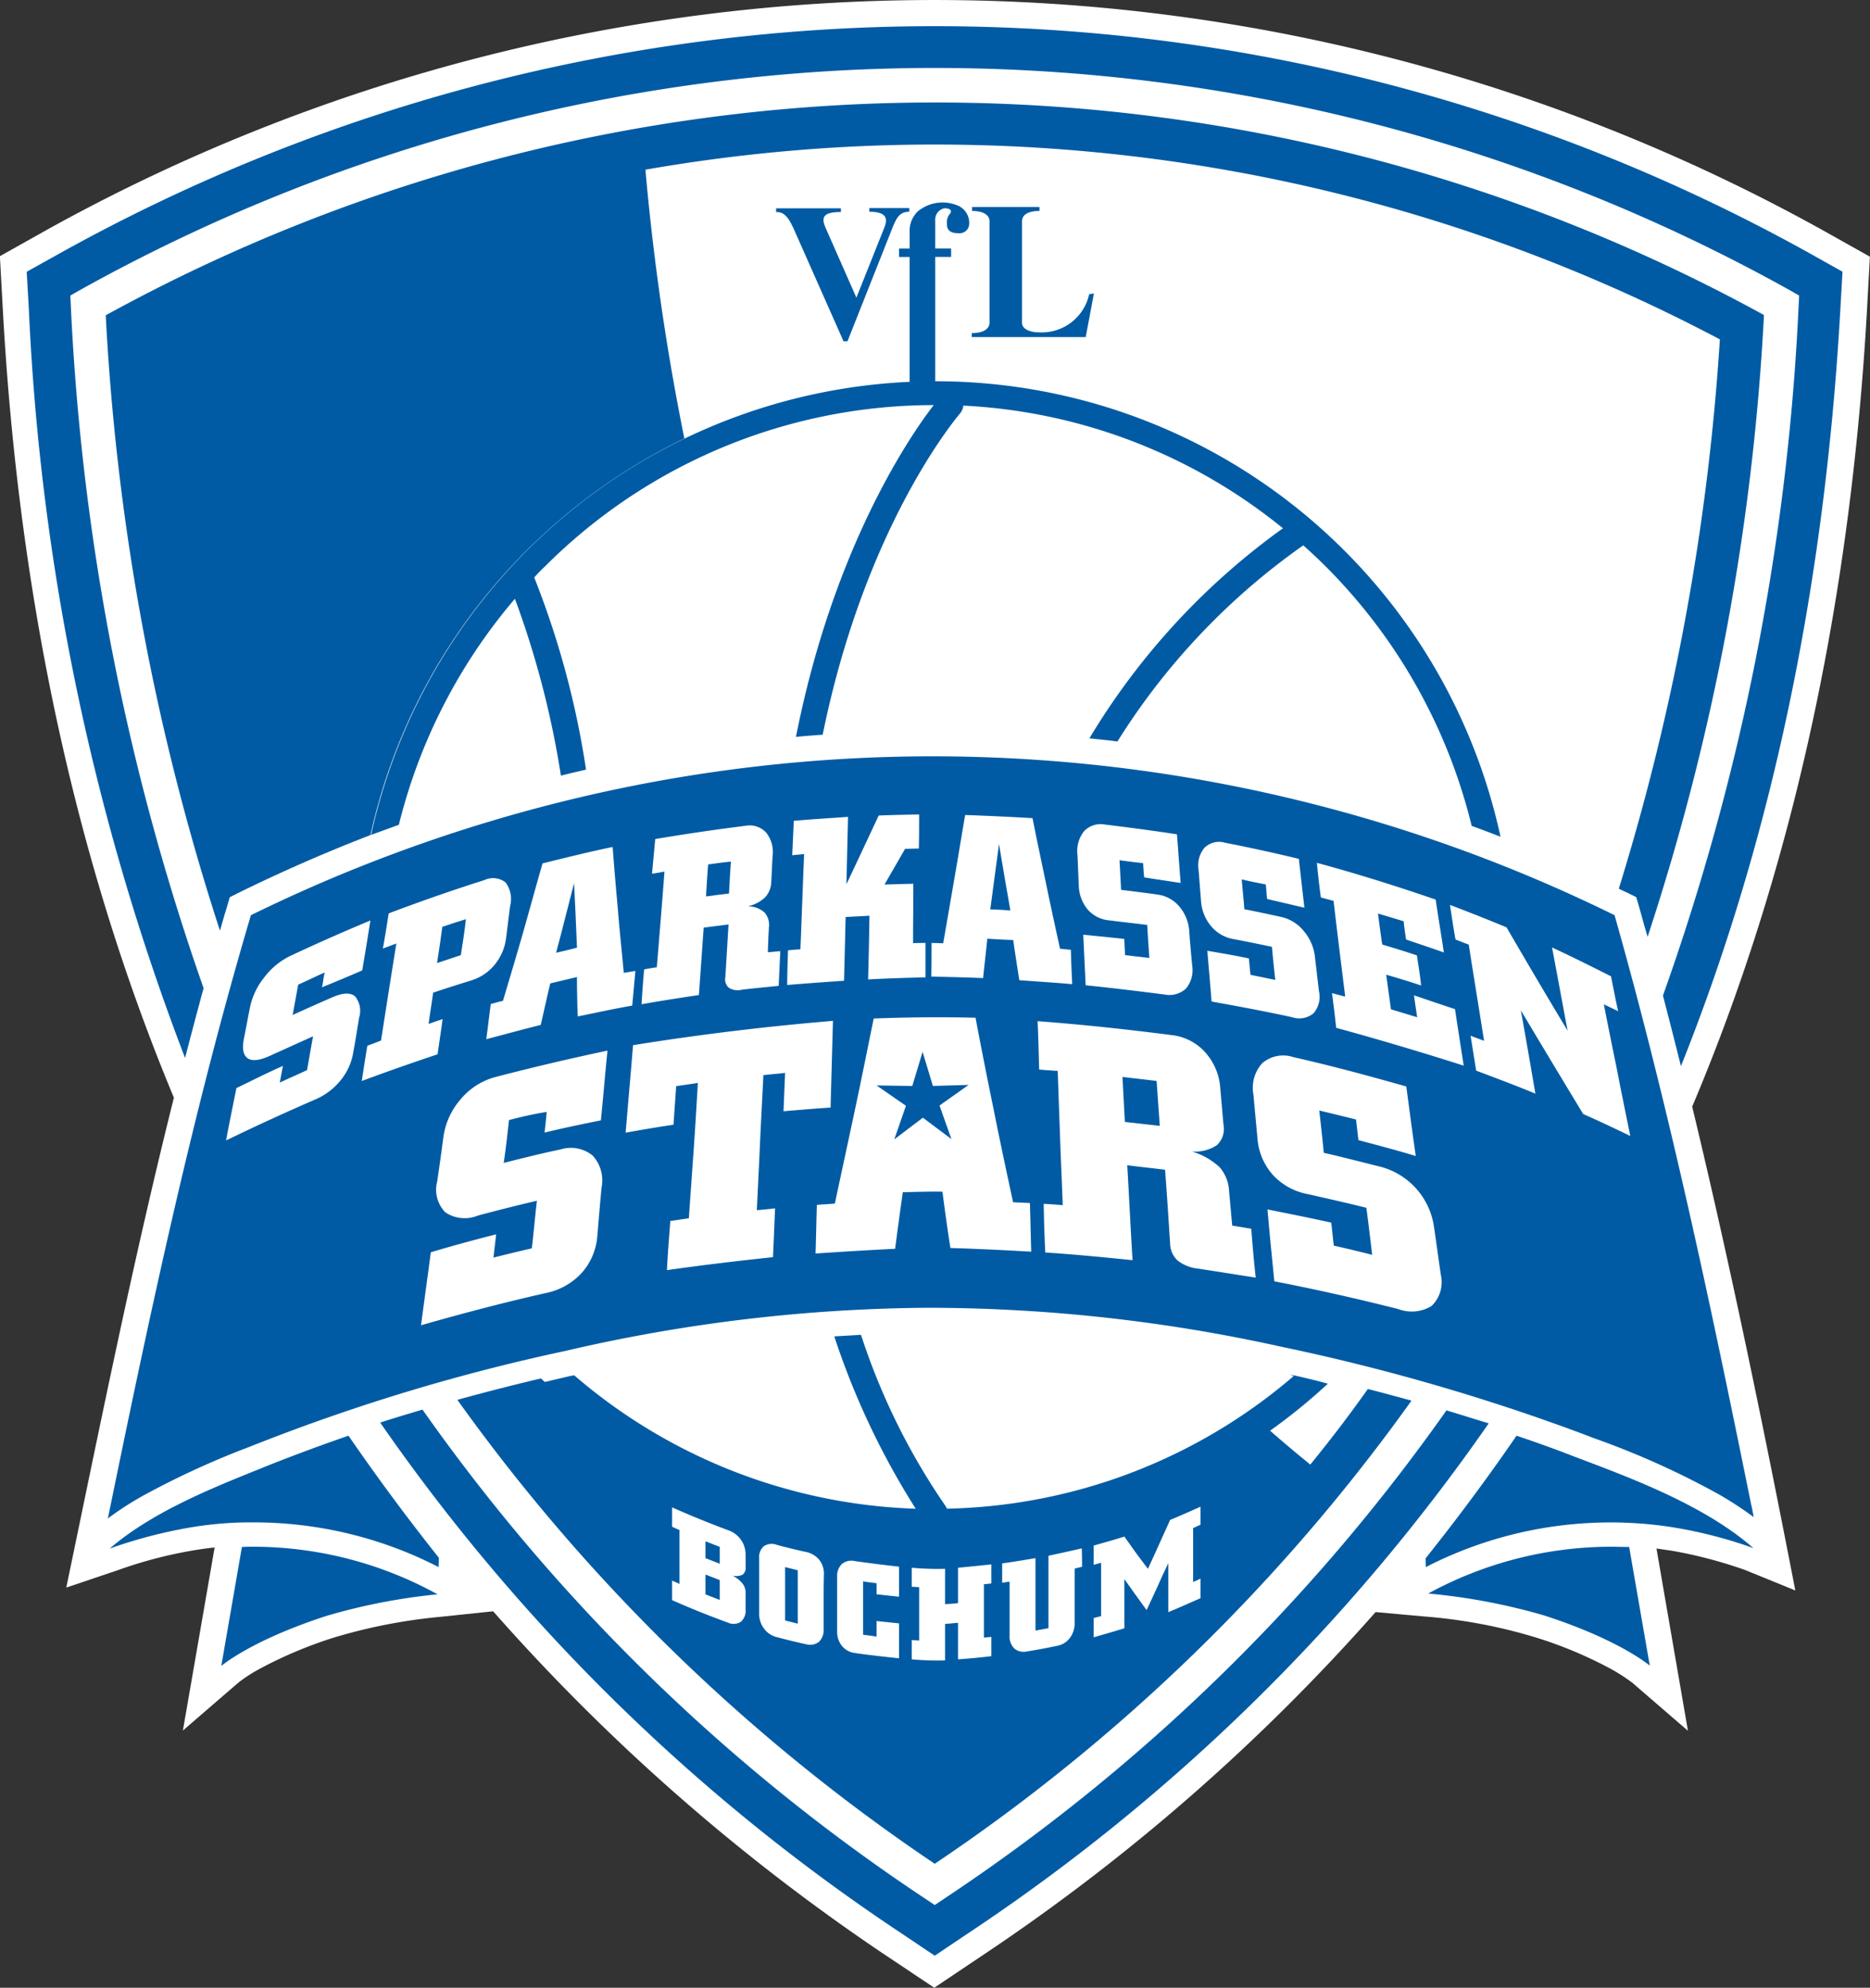 <svg id="vfl-sparkassen_stars" xmlns="http://www.w3.org/2000/svg" width="111" height="118" viewBox="0 0 111 118">
  <rect x="0" y="0" width="111" height="118" fill="#333333" stroke="none"/>
  <g id="Gruppe_288" data-name="Gruppe 288" transform="translate(0 0)">
    <path id="Pfad_153" data-name="Pfad 153" d="M358.372,103.053l-3.139.329A32.23,32.23,0,0,0,349,104.588a25.412,25.412,0,0,0-4.426,1.848,8.971,8.971,0,0,0-1.318.846l-3.3,2.85,1.884-10.868c-.455.047-.895.11-1.35.188a26.128,26.128,0,0,0-4.348,1.143l-3.108,1.049c2.025-9.725,3.971-19.434,6.388-29.081-6.184-14.83-9.276-30.788-10.155-46.793l-.173-3.163,2.763-1.55a108.553,108.553,0,0,1,105.475.031l2.762,1.55-.173,3.163c-.91,16.177-4.049,32.323-10.375,47.294,2.292,9.521,4.254,19.106,6.121,28.721l-3-1.222a26.957,26.957,0,0,0-4.285-1.128c-.314-.047-.628-.094-.957-.141l1.868,10.821-3.3-2.85a10.476,10.476,0,0,0-1.318-.846,24.915,24.915,0,0,0-4.426-1.848,30.959,30.959,0,0,0-6.545-1.237l-2.951-.266a119.667,119.667,0,0,1-23.371,20.405l-2.825,1.895-2.841-1.895A120.723,120.723,0,0,1,358.372,103.053Z" transform="translate(-329.1 -7.4)" fill="#fff" fill-rule="evenodd"/>
  </g>
  <g id="Gruppe_295" data-name="Gruppe 295" transform="translate(1.585 1.554)">
    <g id="Gruppe_291" data-name="Gruppe 291" transform="translate(4.818 10.464)">
      <path id="Pfad_154" data-name="Pfad 154" d="M696.6,93.186v.235h6.764l.486-2.589-.282.047a2.881,2.881,0,0,1-3.013,2.26c-.565,0-.973-.235-.973-.549V86.547c0-.408.408-.612,1.036-.612V85.7h-4v.235c.628,0,1.036.22,1.036.612v6.026C697.636,92.982,697.228,93.186,696.6,93.186Z" transform="translate(-645.32 -85.43)" fill="#005ba4" fill-rule="evenodd"/>
      <path id="Pfad_155" data-name="Pfad 155" d="M626.445,86.335v-.22H622.6v.22c.345,0,.643.11,1.02.942l2.982,6.732h.235l2.668-6.732c.251-.643.455-.957,1-.957V86.1h-2.37v.22c.957,0,1.13.345.895.926l-1.664,4.174-1.82-4.127C625.268,86.665,625.362,86.335,626.445,86.335Z" transform="translate(-582.935 -85.767)" fill="#005ba4" fill-rule="evenodd"/>
      <path id="Pfad_156" data-name="Pfad 156" d="M669.712,94.655c.5-.016,1-.031,1.506-.031h.031V87.216h.942v-.5h-.942V85.035a.679.679,0,0,1,.471-.69.541.541,0,0,1,.392.047c.11.078.063.157.031.235a.765.765,0,0,0-.2.6c-.016.455.267.581.706.581a.569.569,0,0,0,.612-.518,1.116,1.116,0,0,0-.769-1.161,2.3,2.3,0,0,0-2.056.22,1.268,1.268,0,0,0-.439.424,1.562,1.562,0,0,0-.267.973v.973H669.1v.5h.628v7.439Z" transform="translate(-622.137 -83.98)" fill="#005ba4" fill-rule="evenodd"/>
      <path id="Pfad_157" data-name="Pfad 157" d="M379.922,552.3c-2.825,1.146-6.654,2.6-9.322,4.9a28.813,28.813,0,0,1,4.614-1.224,21.646,21.646,0,0,1,3.484-.33h.487a23.967,23.967,0,0,1,10.875,2.621l.063.031.016-.549q-2.825-3.554-5.367-7.25C383.139,551.065,381.522,551.661,379.922,552.3Z" transform="translate(-370.49 -477.289)" fill="#005ba4" fill-rule="evenodd"/>
      <path id="Pfad_158" data-name="Pfad 158" d="M414.024,592.516l-1.224,7.062s1.758-1.522,6.277-2.982a35.628,35.628,0,0,1,6.56-1.271,22.7,22.7,0,0,0-10.875-2.825C414.511,592.5,414.275,592.5,414.024,592.516Z" transform="translate(-406.068 -512.698)" fill="#005ba4" fill-rule="evenodd"/>
      <path id="Pfad_159" data-name="Pfad 159" d="M880.013,592.5a22.712,22.712,0,0,0-10.813,2.778,36.16,36.16,0,0,1,6.874,1.3c4.52,1.459,6.277,2.982,6.277,2.982l-1.224-7.046C880.75,592.516,880.373,592.5,880.013,592.5Z" transform="translate(-790.826 -512.698)" fill="#005ba4" fill-rule="evenodd"/>
      <path id="Pfad_160" data-name="Pfad 160" d="M873.6,550.5q-2.542,3.7-5.4,7.282l.016.518c.157-.078.329-.173.5-.251a23.99,23.99,0,0,1,10.436-2.4c.3,0,.581,0,.879.016a22.658,22.658,0,0,1,3.092.314,26.752,26.752,0,0,1,4.535,1.193c-2.966-2.6-7.438-4.221-10.624-5.43C875.905,551.3,874.76,550.892,873.6,550.5Z" transform="translate(-789.983 -477.289)" fill="#005ba4" fill-rule="evenodd"/>
      <path id="Pfad_161" data-name="Pfad 161" d="M663.331,405.3l.612,2.024,2.119-.063-1.726,1.224.706,1.993-1.695-1.271-1.695,1.287.691-1.993-1.742-1.208,2.119.031Z" transform="translate(-614.971 -354.875)" fill="#005ba4" fill-rule="evenodd"/>
      <g id="Gruppe_289" data-name="Gruppe 289" transform="translate(0 32.88)">
        <path id="Pfad_162" data-name="Pfad 162" d="M597.575,333.3c-.455.047-.894.11-1.35.173-.047.628-.094,1.271-.125,1.9.455-.063.91-.126,1.365-.173C597.5,334.571,597.528,333.943,597.575,333.3Z" transform="translate(-560.595 -327.054)" fill="#005ba4" fill-rule="evenodd"/>
        <path id="Pfad_163" data-name="Pfad 163" d="M540.467,341.5c-.361,1.381-.691,2.746-1.067,4.127.424-.094.816-.188,1.24-.3C540.593,344.058,540.53,342.771,540.467,341.5Z" transform="translate(-512.795 -333.967)" fill="#005ba4" fill-rule="evenodd"/>
        <path id="Pfad_164" data-name="Pfad 164" d="M496.111,355.1c-.471.141-.926.3-1.4.455-.094.722-.2,1.444-.314,2.15.471-.157.957-.314,1.412-.471C495.922,356.528,496.032,355.822,496.111,355.1Z" transform="translate(-474.858 -345.433)" fill="#005ba4" fill-rule="evenodd"/>
        <path id="Pfad_165" data-name="Pfad 165" d="M753.6,414.8c.047.895.094,1.789.141,2.668l2.072.235c-.063-.894-.126-1.789-.188-2.668Z" transform="translate(-693.374 -395.764)" fill="#005ba4" fill-rule="evenodd"/>
        <path id="Pfad_166" data-name="Pfad 166" d="M704.118,326.7c-.173,1.287-.345,2.589-.518,3.876.392.016.8.031,1.193.063C704.557,329.321,704.338,328.018,704.118,326.7Z" transform="translate(-651.222 -321.49)" fill="#005ba4" fill-rule="evenodd"/>
        <path id="Pfad_167" data-name="Pfad 167" d="M467.435,337.88c-2.354-11.629-4.85-23.492-8.1-34.948a91.7,91.7,0,0,0-40.464-9.432,91.321,91.321,0,0,0-20.939,2.432,92.468,92.468,0,0,0-19.542,7c-3.39,11.44-5.933,23.336-8.319,34.98-.063.282-.11.549-.173.832a18.718,18.718,0,0,1,2.2-1.412,50.357,50.357,0,0,1,6.247-2.856c.157-.063.3-.125.439-.173a116.18,116.18,0,0,1,18.286-5.508,97.342,97.342,0,0,1,21.441-2.558h.345a97.248,97.248,0,0,1,20.672,2.307,123.148,123.148,0,0,1,17.956,5.194l.612.235a49,49,0,0,1,7.518,3.39,21.51,21.51,0,0,1,1.978,1.3C467.545,338.4,467.5,338.131,467.435,337.88Zm-32.444-38.95a1.239,1.239,0,0,1,1.224-.3c1.444.282,2.9.6,4.379.957.11.973.22,1.946.33,2.9l-2.213-.518c-.031-.282-.047-.565-.078-.863-.487-.094-.957-.188-1.428-.3.047.6.11,1.177.157,1.773.738.141,1.46.3,2.182.455a2.413,2.413,0,0,1,1.35.847,2.84,2.84,0,0,1,.659,1.554c.079.675.157,1.35.235,2.009a1.491,1.491,0,0,1-.33,1.318,1.341,1.341,0,0,1-1.287.22c-1.585-.345-3.186-.643-4.756-.926-.078-1-.173-2.009-.251-3.013.816.141,1.648.282,2.464.455.031.33.063.643.094.973.471.094.957.2,1.475.3-.078-.659-.141-1.3-.2-1.962-.753-.157-1.507-.314-2.26-.455a2.223,2.223,0,0,1-1.35-.769,2.587,2.587,0,0,1-.6-1.507c-.047-.6-.094-1.193-.141-1.8A1.643,1.643,0,0,1,434.991,298.93Zm-7.157-.973a1.353,1.353,0,0,1,1.24-.408c1.413.173,2.857.361,4.285.581.078.973.141,1.93.22,2.888q-1.107-.165-2.166-.33c-.031-.282-.047-.565-.063-.847-.471-.047-.942-.11-1.4-.173.031.581.063,1.177.094,1.758.722.094,1.428.173,2.166.282a2.02,2.02,0,0,1,1.3.722,2.487,2.487,0,0,1,.581,1.491c.047.675.11,1.334.173,2.009a1.7,1.7,0,0,1-.377,1.365,1.466,1.466,0,0,1-1.271.345c-1.57-.2-3.124-.392-4.677-.549-.047-1-.094-2.009-.141-3,.8.078,1.617.157,2.433.251.016.33.031.643.047.957.471.063.957.11,1.444.173-.047-.659-.094-1.3-.126-1.962-.753-.094-1.491-.173-2.213-.267a1.932,1.932,0,0,1-1.318-.643,2.325,2.325,0,0,1-.534-1.459c-.031-.6-.047-1.193-.078-1.789A1.906,1.906,0,0,1,427.834,297.957Zm-9.041,6.623c.235,0,.455.016.691.016.22-1.271.439-2.527.659-3.813.22-1.255.424-2.527.644-3.8q2,.071,4,.188c.251,1.287.534,2.589.8,3.876s.549,2.589.832,3.876c.22.016.424.047.644.063.016.69.047,1.365.078,2.04-1.052-.094-2.088-.157-3.139-.235-.126-.8-.251-1.585-.361-2.385-.518-.016-1.02-.047-1.538-.078-.078.785-.173,1.569-.251,2.338-1.02-.047-2.056-.063-3.076-.094C418.793,305.929,418.793,305.254,418.793,304.579Zm-8.523.439c.251-.031.487-.047.738-.063.078-1.883.141-3.766.22-5.65-.235.016-.471.047-.706.063.031-.675.063-1.365.094-2.04,1.067-.094,2.135-.157,3.218-.235q-.047,2-.094,4c.644-1.365,1.287-2.731,1.915-4.08.785-.031,1.585-.047,2.4-.063,0,.675,0,1.35-.016,2.024-.267,0-.534.016-.816.016L416,301.111l1.711-.047c0,1.177-.016,2.354-.016,3.531.235-.016.487-.016.738-.016v2.04c-1.146.031-2.276.063-3.406.126.031-1.255.063-2.511.078-3.782-.487.031-.942.047-1.413.078-.031,1.255-.063,2.527-.094,3.782-1.114.078-2.245.157-3.375.251C410.223,306.384,410.255,305.693,410.27,305.019Zm-8.539,1.13c.251-.047.518-.094.753-.126.157-1.9.314-3.8.455-5.681-.235.047-.487.094-.738.125.063-.69.126-1.365.188-2.056,1.789-.3,3.579-.565,5.352-.785a1.33,1.33,0,0,1,1.224.392,1.841,1.841,0,0,1,.392,1.4c-.031.5-.047,1-.078,1.507a1.417,1.417,0,0,1-.361.942,2.158,2.158,0,0,1-1.02.534,1.525,1.525,0,0,1,.989.377,1.136,1.136,0,0,1,.251.895c-.031.486-.047.973-.063,1.459.235-.016.487-.047.738-.063-.031.69-.063,1.365-.094,2.056-.738.078-1.475.141-2.213.235a.983.983,0,0,1-.753-.126.66.66,0,0,1-.2-.628c.063-1.036.126-2.087.188-3.123-.5.063-1,.126-1.475.188q-.141,2-.283,4c-1.146.173-2.276.345-3.406.549C401.622,307.514,401.669,306.839,401.732,306.149Zm-6.027-6.293c1.4-.345,2.778-.69,4.159-.973.094,1.255.2,2.5.314,3.735.094,1.24.235,2.479.345,3.735.235-.031.455-.078.691-.11-.063.69-.126,1.381-.188,2.056-1.083.188-2.15.424-3.233.643-.031-.785-.047-1.554-.047-2.338-.534.126-1.067.251-1.585.377-.2.832-.377,1.648-.565,2.464-1.067.267-2.15.565-3.233.847.094-.69.173-1.381.267-2.087.235-.063.487-.141.722-.188.408-1.365.816-2.731,1.209-4.1C394.935,302.586,395.312,301.221,395.7,299.856Zm-10.893,9.165c-.11.69-.22,1.365-.345,2.056a3.5,3.5,0,0,1-.769,1.679,3.877,3.877,0,0,1-1.522,1.13c-1.727.753-3.485,1.554-5.258,2.417.188-1.036.408-2.071.612-3.107.91-.439,1.836-.91,2.762-1.318l-.188.989c.534-.251,1.083-.486,1.617-.738.126-.675.235-1.35.361-2.009l-2.5,1.13q-.942.447-1.366.188c-.283-.188-.361-.581-.235-1.208.126-.612.235-1.24.361-1.852a4.154,4.154,0,0,1,.832-1.742,4.269,4.269,0,0,1,1.523-1.271c1.6-.753,3.2-1.459,4.787-2.119-.157.989-.314,1.977-.487,2.966-.8.345-1.585.675-2.386,1,.063-.3.094-.581.157-.879-.534.235-1.036.487-1.57.722-.11.612-.22,1.208-.33,1.8.8-.361,1.6-.722,2.4-1.067.581-.251,1.02-.267,1.3-.047A1.358,1.358,0,0,1,384.811,309.02Zm.487,1.663c.283-.11.549-.2.816-.314.3-1.915.6-3.845.91-5.759-.251.094-.518.2-.8.3.126-.69.235-1.381.345-2.087,1.915-.722,3.8-1.381,5.682-1.977a1.2,1.2,0,0,1,1.256.141,1.651,1.651,0,0,1,.267,1.412l-.236,1.883a3.08,3.08,0,0,1-.675,1.585,2.894,2.894,0,0,1-1.413.942c-.753.235-1.507.471-2.245.722-.078.628-.188,1.24-.267,1.852.267-.094.549-.188.832-.282-.094.69-.2,1.4-.3,2.087-1.491.5-2.982,1.02-4.5,1.585C385.078,312.065,385.188,311.374,385.3,310.684Zm8.413,4.41c-.094.847-.188,1.695-.314,2.542,1.13-.283,2.245-.565,3.375-.8a2.057,2.057,0,0,1,1.9.361,2.178,2.178,0,0,1,.534,1.9c-.094.957-.173,1.915-.251,2.872a3.725,3.725,0,0,1-.942,2.213,3.953,3.953,0,0,1-2.1,1.177c-2.449.549-4.944,1.208-7.424,1.915.188-1.444.392-2.888.581-4.331,1.3-.392,2.59-.738,3.877-1.067-.047.455-.11.926-.157,1.381.753-.188,1.522-.377,2.276-.549.11-.942.188-1.867.3-2.825-1.146.267-2.323.565-3.5.879a2.06,2.06,0,0,1-1.931-.188,1.917,1.917,0,0,1-.487-1.836c.126-.863.251-1.726.361-2.589a4.315,4.315,0,0,1,1.02-2.276,4.035,4.035,0,0,1,2.072-1.334c2.229-.581,4.442-1.1,6.655-1.569-.141,1.381-.251,2.762-.392,4.143-1.114.22-2.229.455-3.343.722.047-.408.094-.816.125-1.224C395.155,314.733,394.433,314.905,393.711,315.094Zm15.1-2.668c-.063,1.334-.141,2.684-.2,4.017s-.126,2.668-.188,4c.345-.031.722-.063,1.083-.11-.047.973-.078,1.946-.126,2.9-2.1.22-4.191.471-6.294.769.047-.973.126-1.946.2-2.919.361-.047.738-.11,1.1-.157.094-1.35.188-2.684.283-4.017s.173-2.683.251-4.017l-1.287.188c-.047.769-.11,1.522-.157,2.291-.957.141-1.9.3-2.841.471.141-1.726.3-3.468.439-5.194,3.987-.643,7.942-1.114,11.866-1.444-.047,1.711-.094,3.437-.141,5.147-.942.063-1.883.141-2.794.22.031-.753.063-1.507.094-2.276C409.658,312.347,409.219,312.379,408.811,312.426Zm11.1,10.263q-.259-1.671-.471-3.343c-.785-.016-1.585.016-2.354.031-.157,1.114-.314,2.244-.455,3.358-1.57.078-3.155.173-4.724.282.031-.957.047-1.93.078-2.888.361-.031.706-.047,1.067-.078.392-1.836.785-3.656,1.177-5.493s.754-3.656,1.13-5.493c2.009-.078,4.034-.094,6.043-.047.345,1.82.706,3.656,1.083,5.477.361,1.82.753,3.641,1.146,5.477l1,.047c.031.957.047,1.93.078,2.888C423.11,322.815,421.509,322.736,419.908,322.689Zm14.707,1.224a2.384,2.384,0,0,1-1.209-.471,1.4,1.4,0,0,1-.455-.989c-.094-1.459-.188-2.935-.3-4.41-.753-.094-1.507-.173-2.245-.267.11,1.883.2,3.766.314,5.634-1.727-.173-3.453-.345-5.18-.455-.047-.957-.079-1.93-.094-2.888.377.016.753.047,1.13.078-.047-1.334-.11-2.652-.157-3.986s-.094-2.652-.141-3.986c-.361-.016-.738-.047-1.1-.078-.031-.957-.047-1.915-.094-2.872,2.668.2,5.321.486,8.005.832a3.13,3.13,0,0,1,1.962,1.036,3.539,3.539,0,0,1,.879,2.15c.063.706.126,1.428.188,2.134a1.306,1.306,0,0,1-.392,1.208,2.342,2.342,0,0,1-1.475.377,4.215,4.215,0,0,1,1.632.926,2.3,2.3,0,0,1,.565,1.4l.188,2.071,1.13.188c.078.973.157,1.946.267,2.9C436.906,324.274,435.761,324.086,434.615,323.913Zm13.86,2.213a2.25,2.25,0,0,1-1.978.188c-2.48-.628-4.929-1.177-7.361-1.648-.141-1.428-.283-2.841-.408-4.269,1.24.251,2.511.5,3.783.785.063.455.094.91.157,1.365.753.173,1.507.345,2.276.549-.11-.926-.22-1.867-.345-2.793-1.177-.3-2.323-.549-3.484-.816a3.722,3.722,0,0,1-2.072-1.146,3.658,3.658,0,0,1-.91-2.181c-.079-.847-.157-1.695-.235-2.558a2.189,2.189,0,0,1,.518-1.883,1.912,1.912,0,0,1,1.852-.361c2.213.5,4.442,1.1,6.7,1.742.188,1.381.361,2.746.565,4.127-1.146-.345-2.276-.643-3.406-.942l-.141-1.224c-.738-.188-1.46-.361-2.182-.534.094.832.188,1.679.267,2.511,1.114.251,2.245.549,3.39.832a4.323,4.323,0,0,1,3.155,3.578c.141.957.267,1.915.408,2.856A1.948,1.948,0,0,1,448.474,326.126Zm-5.666-16.509c-.078-.69-.157-1.365-.251-2.056.267.063.518.141.785.2-.235-1.9-.471-3.782-.691-5.681-.251-.063-.518-.141-.753-.2-.094-.675-.173-1.365-.235-2.056,2.323.628,4.677,1.365,7.048,2.181.157,1.051.33,2.087.487,3.139-.753-.267-1.507-.518-2.245-.769-.047-.361-.11-.722-.141-1.083-.518-.157-1.02-.314-1.522-.455.078.612.157,1.224.251,1.836.675.2,1.35.408,2.056.643.094.6.188,1.193.251,1.789-.691-.235-1.381-.439-2.072-.643.094.69.188,1.381.283,2.056l1.554.471c-.063-.424-.126-.863-.188-1.3.8.267,1.6.549,2.433.816.173,1.13.345,2.244.518,3.358Q446.536,310.637,442.808,309.617Zm14.66,5.116q-1.884-3.107-3.7-6.152c.3,1.648.581,3.3.863,4.943-1.177-.486-2.354-.926-3.516-1.365l-.33-2.071c.251.094.534.2.8.3-.3-1.9-.612-3.8-.91-5.712-.267-.094-.518-.2-.785-.3-.126-.675-.22-1.365-.33-2.056,1.114.424,2.229.863,3.359,1.334,1.177,2.024,2.386,4.08,3.626,6.136-.314-1.648-.612-3.3-.926-4.943,1.161.534,2.339,1.13,3.5,1.711.141.69.267,1.381.424,2.072-.283-.141-.565-.267-.848-.408.251,1.3.518,2.605.785,3.908.251,1.3.518,2.605.785,3.908C459.32,315.58,458.394,315.141,457.468,314.733Z" transform="translate(-369.9 -293.5)" fill="#005ba4" fill-rule="evenodd"/>
      </g>
      <g id="Gruppe_290" data-name="Gruppe 290" transform="translate(15.624 10.612)">
        <path id="Pfad_168" data-name="Pfad 168" d="M471.048,177.933a32.766,32.766,0,0,1,6.889-13.418,54.268,54.268,0,0,1,2.731,10.5c.267-.063.549-.141.816-.2.22-.047.455-.11.675-.157a51.7,51.7,0,0,0-3.076-11.409c.2-.22.408-.439.628-.643a32.625,32.625,0,0,1,23.085-9.588c-1.381,1.789-5.948,8.411-8.176,19.695.534-.047,1.051-.094,1.585-.126,2.574-12.664,8.145-19.051,8.16-19.083a.835.835,0,0,0,.188-.455,32.593,32.593,0,0,1,18.973,7.282A41.827,41.827,0,0,0,512.038,172.8c.549.063,1.114.11,1.664.188a40.377,40.377,0,0,1,11.032-11.644c.455.408.894.816,1.318,1.24A32.77,32.77,0,0,1,534.73,178c.565.2,1.146.424,1.711.643a34.312,34.312,0,0,0-67.041-.11Z" transform="translate(-469.4 -151.6)" fill="#005ba4"/>
        <path id="Pfad_169" data-name="Pfad 169" d="M578.143,514.654l.235.094a32.6,32.6,0,0,1-20.589,7.878.842.842,0,0,0-.11-.2,39.242,39.242,0,0,1-4.99-10.122l-1.585.094a45.682,45.682,0,0,0,4.834,10.232,32.684,32.684,0,0,1-20.276-7.925.665.665,0,0,1-.173.031q-.918.212-1.789.424a34.31,34.31,0,0,0,46.7.047C579.665,515,578.912,514.827,578.143,514.654Z" transform="translate(-523.609 -455.695)" fill="#005ba4"/>
      </g>
    </g>
    <g id="Gruppe_294" data-name="Gruppe 294" transform="translate(0)">
      <path id="Pfad_170" data-name="Pfad 170" d="M626,603.085v1.585l.753.188v-3.17L626,601.5Z" transform="translate(-580.984 -510.025)" fill="#005ba4"/>
      <path id="Pfad_171" data-name="Pfad 171" d="M595.9,605.777l.847.33V604.93l-.847-.33Z" transform="translate(-555.609 -512.682)" fill="#005ba4"/>
      <path id="Pfad_172" data-name="Pfad 172" d="M595.9,592.7l.847.33v-1l-.847-.33Z" transform="translate(-555.609 -501.755)" fill="#005ba4"/>
      <g id="Gruppe_292" data-name="Gruppe 292" transform="translate(4.692 4.535)">
        <path id="Pfad_173" data-name="Pfad 173" d="M376.461,93.373l.6-.3q3.791-1.86,7.754-3.39a34.246,34.246,0,0,1,9.245-16.87,34.6,34.6,0,0,1,9.386-6.67,144.239,144.239,0,0,1-2.276-15.552s-.016-.157-.031-.408a99.659,99.659,0,0,1,63.773,10.075,140.3,140.3,0,0,1-6,32.61c.141.063.283.141.424.2l.612.3.188.643c.157.565.314,1.146.487,1.711a141.368,141.368,0,0,0,6.906-36.91,102.237,102.237,0,0,0-98.43.016,141.613,141.613,0,0,0,6.781,36.533c.126-.439.251-.895.392-1.334Z" transform="translate(-369.1 -46.2)" fill="#005ba4"/>
        <path id="Pfad_174" data-name="Pfad 174" d="M552.727,535.516l-.283-.235s-.848-.675-2.276-1.93a34.3,34.3,0,0,1-43.107-2.95c-1.664.392-3.312.816-4.961,1.271a110.947,110.947,0,0,0,28.335,27.541,110.4,110.4,0,0,0,28.3-27.494c-.864-.235-1.727-.471-2.59-.691C555.066,532.55,553.92,534.057,552.727,535.516ZM519.211,541.6a.5.5,0,0,1-.188.455.879.879,0,0,1-.6.047,1.853,1.853,0,0,1,.612.487.882.882,0,0,1,.173.581v.957a.859.859,0,0,1-.283.722.8.8,0,0,1-.769.047c-1.115-.408-2.214-.847-3.312-1.334v-1.161c.141.063.283.126.44.2v-3.2c-.141-.063-.3-.126-.44-.2v-1.146c1.1.487,2.213.942,3.312,1.35a1.549,1.549,0,0,1,.769.565,1.514,1.514,0,0,1,.283.894Zm4.631,2.056v1.632a.971.971,0,0,1-.283.753.86.86,0,0,1-.754.141q-.871-.188-1.742-.424a1.309,1.309,0,0,1-.769-.518,1.448,1.448,0,0,1-.282-.895v-3.264a.859.859,0,0,1,.282-.722.839.839,0,0,1,.769-.078q.871.235,1.742.424a1.375,1.375,0,0,1,.769.455,1.328,1.328,0,0,1,.283.863C523.842,542.578,523.842,543.112,523.842,543.661Zm4.474-1.193v.895l-1.334-.141v-.659c-.267-.031-.534-.063-.8-.11v3.17c.267.031.534.063.8.11v-.926l1.334.141v2.072c-.879-.094-1.758-.188-2.622-.314a1.182,1.182,0,0,1-.769-.424,1.314,1.314,0,0,1-.283-.847V542.17a.97.97,0,0,1,.283-.753.885.885,0,0,1,.769-.173c.879.125,1.742.235,2.622.33Zm5.479.11c-.141.016-.283.031-.44.047v3.17c.141-.016.283-.031.44-.047v1.146q-.989.118-1.978.188v-2.166c-.251.016-.518.047-.769.063v2.166a16.669,16.669,0,0,1-1.978-.063v-1.146c.141.016.3.016.44.031V542.8a4.137,4.137,0,0,0-.44-.031v-1.13a16.656,16.656,0,0,0,1.978.063v2.1c.251-.016.518-.031.769-.063v-2.1c.659-.063,1.319-.126,1.978-.2Zm5.385-.989c-.141.031-.283.063-.44.11v3.233a1.435,1.435,0,0,1-.283.879,1.2,1.2,0,0,1-.769.471c-.6.126-1.177.235-1.774.33a.864.864,0,0,1-.753-.173.984.984,0,0,1-.283-.769v-3.2c-.141.016-.3.047-.44.063v-1.146c.659-.094,1.319-.2,1.978-.314v4.3l.769-.141v-4.3c.659-.141,1.318-.282,1.978-.439C539.179,540.836,539.179,541.213,539.179,541.589Zm7.033-2.5c-.141.063-.3.141-.44.2v3.2c.141-.063.3-.126.44-.2v1.161c-.644.283-1.272.565-1.915.832V541.37c-.22.471-.44.926-.644,1.4-.22.471-.424.926-.644,1.381-.22-.3-.44-.612-.659-.91-.22-.314-.44-.612-.659-.926v2.919c-.612.188-1.224.361-1.821.534v-1.146c.141-.031.3-.078.44-.11v-3.17c-.141.047-.3.078-.44.126v-1.146c.612-.173,1.224-.345,1.821-.533.236.329.455.643.691.973l.706.942c.22-.471.44-.957.659-1.444l.659-1.459c.6-.251,1.209-.518,1.805-.785Z" transform="translate(-481.228 -454.661)" fill="#005ba4"/>
      </g>
      <g id="Gruppe_293" data-name="Gruppe 293">
        <path id="Pfad_175" data-name="Pfad 175" d="M536.192,542.247a112.616,112.616,0,0,1-29.81,28.985l-.565.377-.565-.377A112.439,112.439,0,0,1,475.412,542.2c-.848.251-1.68.5-2.512.769A114.935,114.935,0,0,0,503.855,573.3l1.962,1.318,1.962-1.318A115.1,115.1,0,0,0,538.7,543.016C537.872,542.765,537.04,542.5,536.192,542.247Z" transform="translate(-451.918 -460.074)" fill="#005ba4"/>
        <path id="Pfad_176" data-name="Pfad 176" d="M445.084,30.812a106.757,106.757,0,0,0-103.969,0L339.2,31.879l.126,2.2A141.987,141.987,0,0,0,348.6,78.55c.361-1.381.722-2.762,1.1-4.143a142,142,0,0,1-7.879-40.472l-.031-.643.549-.314a104.213,104.213,0,0,1,101.52,0l.549.314-.031.643a141.423,141.423,0,0,1-8.052,40.912c.361,1.4.722,2.793,1.067,4.19,5.368-13.4,8.538-28.467,9.465-44.961l.126-2.2Z" transform="translate(-339.2 -17.3)" fill="#005ba4"/>
      </g>
    </g>
  </g>
</svg>
